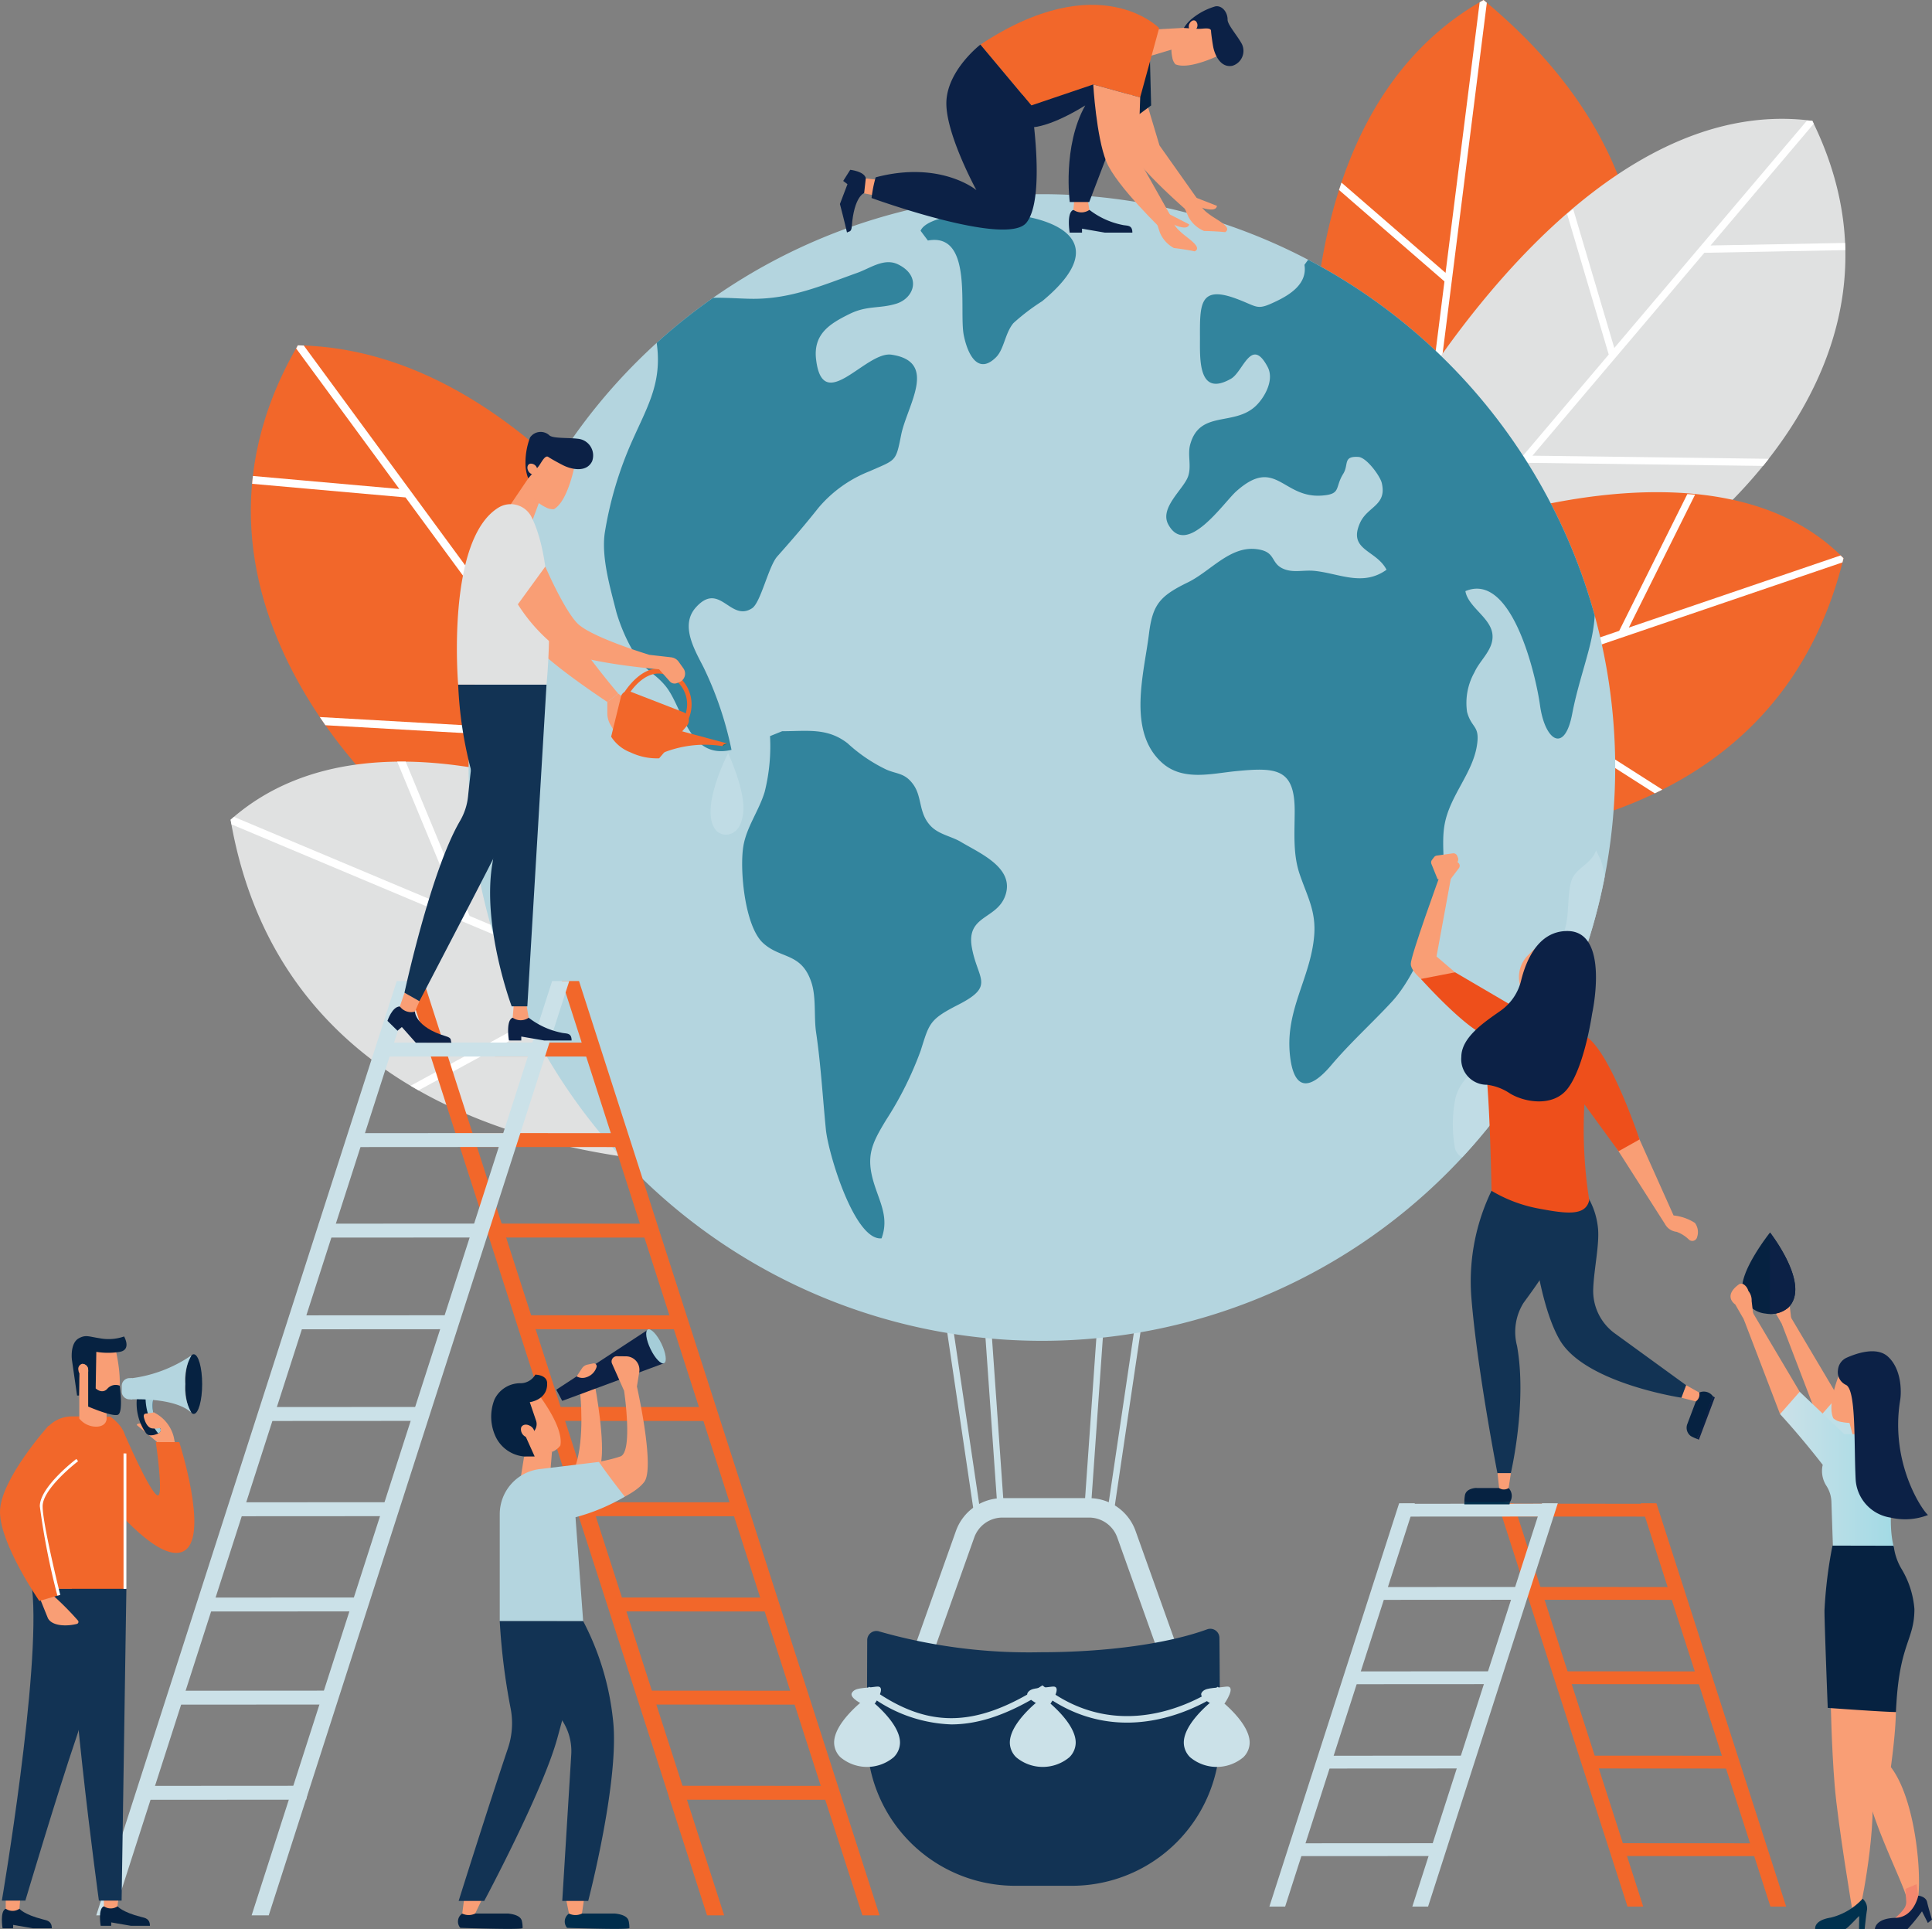 <svg xmlns="http://www.w3.org/2000/svg" xmlns:xlink="http://www.w3.org/1999/xlink" viewBox="0 0 186 185.714"><rect x="0" y="0" width="186" height="185.714" fill="#808080" stroke="none"/><defs><clipPath id="clip-path"><circle id="Ellipse_171" data-name="Ellipse 171" cx="55.194" cy="55.194" r="55.194" fill="#32849d"/></clipPath><linearGradient id="linear-gradient" y1="0.5" x2="1" y2="0.5" gradientUnits="objectBoundingBox"><stop offset="0" stop-color="#cbe1e8"/><stop offset="1" stop-color="#a1dae5"/></linearGradient></defs><g id="Group_4730" data-name="Group 4730" transform="translate(-1029.327 -1343.437)"><g id="Group_4532" data-name="Group 4532" transform="translate(1135.884 1469.213)"><rect id="Rectangle_2798" data-name="Rectangle 2798" width="20.321" height="0.623" transform="translate(0 20.101) rotate(-81.572)" fill="#cbe1e8"/></g><g id="Group_4533" data-name="Group 4533" transform="translate(1133.67 1469.152)"><rect id="Rectangle_2799" data-name="Rectangle 2799" width="20.321" height="0.623" transform="translate(0 20.271) rotate(-85.982)" fill="#cbe1e8"/></g><g id="Group_4534" data-name="Group 4534" transform="translate(1123.99 1469.152)"><rect id="Rectangle_2800" data-name="Rectangle 2800" width="0.623" height="20.321" transform="translate(0 0.044) rotate(-4.018)" fill="#cbe1e8"/></g><g id="Group_4535" data-name="Group 4535" transform="translate(1120.162 1469.213)"><rect id="Rectangle_2801" data-name="Rectangle 2801" width="0.623" height="20.321" transform="translate(0 0.091) rotate(-8.427)" fill="#cbe1e8"/></g><g id="Group_4536" data-name="Group 4536" transform="translate(1117.263 1487.661)"><path id="Path_3541" data-name="Path 3541" d="M2987.148,1439.866l-4.665-13.064a2.884,2.884,0,0,0-2.709-1.91h-8.345a2.883,2.883,0,0,0-2.711,1.914l-4.1,11.529-1.764-.626,4.1-11.529a4.757,4.757,0,0,1,4.474-3.159h8.345a4.759,4.759,0,0,1,4.472,3.151l4.666,13.064Z" transform="translate(-2962.859 -1423.021)" fill="#cbe1e8"/></g><path id="Path_3542" data-name="Path 3542" d="M2946.547,1518.075a52.49,52.49,0,0,1-15.484-2,.881.881,0,0,0-1.165.829c-.01,1.66-.019,5.368-.025,9.366a14.263,14.263,0,0,0,14.262,14.287h5.462a14.263,14.263,0,0,0,14.261-14.313c-.014-4.066-.032-7.852-.053-9.556a.88.88,0,0,0-1.172-.823C2958.965,1517.208,2953.125,1518.075,2946.547,1518.075Z" transform="translate(-1817.08 -15.578)" fill="#123354"/><g id="Group_4537" data-name="Group 4537" transform="translate(1112.617 1505.682)"><path id="Path_3543" data-name="Path 3543" d="M2936.862,1559.762a13.852,13.852,0,0,1-8.285-3.129l.369-.5c5.5,4.042,10.13,4.037,16.512-.012l.185-.118.174.134c8.162,6.325,16.631.063,16.715,0l.377.5c-.088.066-8.816,6.525-17.3.131C2942.409,1558.762,2939.582,1559.762,2936.862,1559.762Z" transform="translate(-2928.576 -1556.001)" fill="#cbe1e8"/></g><g id="Group_4538" data-name="Group 4538" transform="translate(1126.547 1505.799)"><path id="Path_3544" data-name="Path 3544" d="M3034.853,1566.118v-.036h-.624v.036c-.36.282-2.859,2.306-2.859,4.111a1.989,1.989,0,0,0,.617,1.417,3.991,3.991,0,0,0,5.108,0,1.989,1.989,0,0,0,.617-1.417C3037.712,1568.424,3035.213,1566.4,3034.853,1566.118Z" transform="translate(-3031.37 -1564.833)" fill="#cbe1e8"/><path id="Path_3545" data-name="Path 3545" d="M3044.892,1558.632s-1.455-.667-1.143-1.17,1.028-.412,2.349-.59c1.082-.145-.14,1.627-.14,1.627Z" transform="translate(-3042.033 -1556.864)" fill="#cbe1e8"/></g><g id="Group_4539" data-name="Group 4539" transform="translate(1143.295 1505.799)"><path id="Path_3546" data-name="Path 3546" d="M3158.442,1566.118v-.036h-.624v.036c-.361.282-2.859,2.306-2.859,4.111a1.988,1.988,0,0,0,.617,1.417,3.991,3.991,0,0,0,5.108,0,1.988,1.988,0,0,0,.616-1.417C3161.3,1568.424,3158.8,1566.4,3158.442,1566.118Z" transform="translate(-3154.959 -1564.833)" fill="#cbe1e8"/><path id="Path_3547" data-name="Path 3547" d="M3168.482,1558.632s-1.456-.667-1.144-1.17,1.028-.412,2.349-.59c1.082-.145-.139,1.627-.139,1.627Z" transform="translate(-3165.623 -1556.864)" fill="#cbe1e8"/></g><g id="Group_4540" data-name="Group 4540" transform="translate(1109.631 1505.799)"><path id="Path_3548" data-name="Path 3548" d="M2910.023,1566.118v-.036h-.624v.036c-.36.282-2.859,2.306-2.859,4.111a1.988,1.988,0,0,0,.617,1.417,3.991,3.991,0,0,0,5.108,0,1.988,1.988,0,0,0,.617-1.417C2912.882,1568.424,2910.383,1566.4,2910.023,1566.118Z" transform="translate(-2906.54 -1564.833)" fill="#cbe1e8"/><path id="Path_3549" data-name="Path 3549" d="M2920.062,1558.632s-1.456-.667-1.143-1.17,1.028-.412,2.349-.59c1.082-.145-.14,1.627-.14,1.627Z" transform="translate(-2917.203 -1556.864)" fill="#cbe1e8"/></g><g id="Group_4543" data-name="Group 4543" transform="translate(1155.778 1343.437)"><path id="Path_3550" data-name="Path 3550" d="M3263.448,358.748c-12.772,7.171-15.84,22.368-16.374,32.532a21.191,21.191,0,0,1,6.137,8.438l-1.005-2.423c1.475,3.393,3.293,6.538,4.906,9.809l11.984,7.04S3294.089,384.078,3263.448,358.748Z" transform="translate(-3247.074 -358.748)" fill="#f2672a"/><path id="Path_3551" data-name="Path 3551" d="M3265.239,377.04l10.15,8.8h0l-2.658,21.094.085.171.55.323,1.341-10.638,19.454-13.067q-.047-.382-.1-.765l-19.237,12.921,4.646-36.866c-.105-.088-.209-.177-.316-.265h0c-.127.072-.25.148-.376.221l-3.282,26.044-10.021-8.688C3265.392,376.564,3265.315,376.8,3265.239,377.04Z" transform="translate(-3262.778 -358.748)" fill="#fff"/></g><g id="Group_4544" data-name="Group 4544" transform="translate(1162.799 1354.876)"><path id="Path_3552" data-name="Path 3552" d="M3339.894,443.349c-20.838-2.751-37.575,24.775-41.008,30.871,2.084,4.082,4.366,8.008,5.757,12.516a23.994,23.994,0,0,1,.6,2.395l21.784-4.746S3351.657,467.219,3339.894,443.349Z" transform="translate(-3298.886 -443.156)" fill="#e0e1e1"/><path id="Path_3553" data-name="Path 3553" d="M3345.912,476.705l16.552-19.532,13.567-.257-.006-.325c0-.122-.006-.244-.011-.367l-12.953.245,9.932-11.72c-.045-.094-.086-.187-.132-.281-.175-.009-.349-.012-.523-.017l-18.544,21.884-3.96-13.371q-.294.231-.585.465l4.009,13.538-16.237,19.161c.092.25.183.5.27.753l8.042-9.49,22.783.3c.182-.224.364-.453.545-.685Z" transform="translate(-3331.852 -444.276)" fill="#fff"/></g><g id="Group_4546" data-name="Group 4546" transform="translate(1161.439 1390.819)"><path id="Path_3554" data-name="Path 3554" d="M3334.222,714.755c-12.344-12.586-37.812-2.6-37.812-2.6l-1.774.273a37.8,37.8,0,0,1,1.332,3.606,24.172,24.172,0,0,1-1.673,18.367,20.87,20.87,0,0,1-5.444,6.419,44.512,44.512,0,0,0,23.478-1.869C3321.954,735.447,3330.873,728.412,3334.222,714.755Z" transform="translate(-3288.85 -708.397)" fill="#f2672a"/><g id="Group_4545" data-name="Group 4545" transform="translate(7.738 0.181)"><path id="Path_3555" data-name="Path 3555" d="M3383.484,716.311c.034-.133.069-.266.1-.4h0c-.091-.093-.185-.181-.277-.271l-20.387,6.945,6.377-12.8q-.374-.03-.748-.052L3361.99,722.9l-15.9,5.417c-.042.26-.085.52-.135.778l3.041-1.036,16.419,10.486q.365-.175.728-.357l-16.308-10.415Z" transform="translate(-3345.954 -709.733)" fill="#fff"/></g></g><g id="Group_4550" data-name="Group 4550" transform="translate(1051.528 1376.68)"><g id="Group_4547" data-name="Group 4547" transform="translate(1.947 0)"><path id="Path_3556" data-name="Path 3556" d="M2536.669,634.986s-15.817-30.505-39.993-30.925c-14.636,25.126,10.905,45.708,10.905,45.708l28.845,8.423Z" transform="translate(-2492.15 -604.061)" fill="#f2672a"/><path id="Path_3557" data-name="Path 3557" d="M2521.927,615.071l-5.332,14.274-18.552-25.263c-.19-.007-.379-.018-.571-.021-.057.1-.108.2-.165.3l9.936,13.53-14.1-1.251c-.015.134-.026.266-.041.4l-.031.354,14.769,1.311,16.558,22.548-24.817-1.407c.18.267.36.531.542.789l24.856,1.409,11.758,16.012.487.142.009-.747-20.1-27.371,5.4-14.452C2522.331,615.438,2522.129,615.254,2521.927,615.071Z" transform="translate(-2492.945 -604.061)" fill="#fff"/></g><g id="Group_4549" data-name="Group 4549" transform="translate(0 40.077)"><path id="Path_3558" data-name="Path 3558" d="M2517.7,905.729l8.625,17.022a17.446,17.446,0,0,0-4.249,11.99,15.566,15.566,0,0,0,.649,3.813c-15.129-.855-40.322-6.375-44.943-33.159C2492.2,892.614,2517.7,905.729,2517.7,905.729Z" transform="translate(-2477.784 -899.8)" fill="#e0e1e1"/><g id="Group_4548" data-name="Group 4548" transform="translate(0 0.002)"><path id="Path_3559" data-name="Path 3559" d="M2478.108,905.135l21.695,9.118-5.979-14.434q.41,0,.819,0l6.151,14.851,24,10.086q-.2.321-.394.656l-9.829-4.131-18.694,10.183q-.385-.218-.766-.444l18.567-10.114-35.808-15.051c-.027-.148-.056-.295-.081-.444h0C2477.892,905.315,2478,905.227,2478.108,905.135Z" transform="translate(-2477.785 -899.817)" fill="#fff"/></g></g></g><g id="Group_4554" data-name="Group 4554" transform="translate(1074.44 1362.129)"><g id="Group_4553" data-name="Group 4553" transform="translate(0 0)"><path id="Path_3885" data-name="Path 3885" d="M55.194,0A55.194,55.194,0,1,1,0,55.194,55.194,55.194,0,0,1,55.194,0Z" transform="translate(0 0)" fill="#b4d5df"/><g id="Group_4552" data-name="Group 4552" transform="translate(0 0)" clip-path="url(#clip-path)"><g id="Group_4551" data-name="Group 4551" transform="translate(13.033 1.819)"><path id="Path_3560" data-name="Path 3560" d="M2748.027,552.292c.739,4.083-.695,6.385-2.237,9.84a35.52,35.52,0,0,0-2.683,8.966c-.34,2.395.556,5.366,1.121,7.622a17.3,17.3,0,0,0,1.7,3.911c.866,1.623,1.977,1.891,3.044,3.209,1.7,2.093,2.209,7.116,6.338,6.128a33.678,33.678,0,0,0-2.7-7.964c-.9-1.749-2.246-4.047-.736-5.742,2.3-2.578,3.308,1.43,5.41.08.845-.542,1.578-4.032,2.437-5,1.417-1.594,2.647-3.018,3.958-4.673a12.3,12.3,0,0,1,4.924-3.52c2.559-1.136,2.517-.869,3.04-3.5.561-2.818,3.62-7.047-.93-7.723-2.475-.367-6.619,5.9-7.26.45-.289-2.454,1.345-3.445,3.22-4.369,1.7-.838,2.888-.492,4.5-.989,1.732-.536,2.458-2.658.182-3.78-1.338-.659-2.674.357-3.911.8-3.335,1.192-6.352,2.509-10,2.509-3.215,0-8.075-.959-9.178,3.04" transform="translate(-2743.032 -540.292)" fill="#32849d"/><path id="Path_3561" data-name="Path 3561" d="M2843.889,878.469a18.049,18.049,0,0,1-.515,5.368c-.554,1.836-1.764,3.4-2.06,5.273-.356,2.247.142,7.654,1.9,9.273,1.706,1.57,3.7.891,4.66,3.8.477,1.449.228,3.3.451,4.814.457,3.1.627,6.17.942,9.35.227,2.286,2.753,10.724,5.36,10.472.73-1.994-.163-3.444-.736-5.316-.8-2.621-.194-3.827,1.169-6.074a33.264,33.264,0,0,0,3.334-6.686c.833-2.624.821-2.989,3.606-4.409,3.606-1.838,1.865-2.427,1.318-5.53-.552-3.131,2.437-2.66,3.233-5.018.894-2.646-2.467-4.04-4.293-5.136-.888-.533-2.109-.707-2.89-1.52-1.2-1.252-.812-2.779-1.679-3.992-.817-1.142-1.56-.988-2.612-1.452a15.171,15.171,0,0,1-3.72-2.525c-1.946-1.519-3.882-1.164-6.3-1.164" transform="translate(-2827.902 -828.115)" fill="#32849d"/><path id="Path_3562" data-name="Path 3562" d="M2968.7,512.747c4.4-.807,2.97,6.727,3.458,9.126.366,1.808,1.354,3.85,3.1,2.115.789-.783.869-2.345,1.685-3.3a20.34,20.34,0,0,1,2.76-2.1c11.307-9.334-10.415-9.912-11.706-6.781" transform="translate(-2937.516 -510.102)" fill="#32849d"/><path id="Path_3563" data-name="Path 3563" d="M3140.007,541.473c.291,1.8-1.341,2.848-2.7,3.5-1.938.935-1.723.554-3.865-.24-3.586-1.329-3.5.628-3.495,3.774,0,2.039-.19,5.745,2.987,3.933,1.185-.676,1.951-4.117,3.53-1.133.672,1.269-.322,2.969-1.139,3.746-2.1,2-5.406.375-6.319,3.719-.275,1.008.149,2.083-.207,3.082-.438,1.228-2.752,3-1.914,4.589,1.737,3.286,5.331-2.076,6.56-3.169,3.8-3.384,4.43.662,8.195.415,1.944-.128,1.26-.75,2.1-2.1.557-.895-.059-1.718,1.468-1.621.77.048,2.081,1.822,2.243,2.512.512,2.173-1.373,2.238-2.091,3.83-1.2,2.663,1.56,2.586,2.548,4.518-2.3,1.653-4.576.339-6.963.106-1.069-.1-2.037.224-3.007-.214-1.251-.564-.628-1.68-2.626-1.885-2.521-.26-4.381,2.165-6.531,3.209-2.731,1.327-3.4,2.157-3.747,4.982-.458,3.736-2.122,9.346,1.262,12.382,1.982,1.779,4.717,1.051,7.039.817,3.992-.4,5.746-.274,5.732,3.867-.007,2.077-.178,4.1.475,6.03.729,2.148,1.6,3.573,1.4,5.95-.348,4.068-2.769,7.079-2.339,11.408.346,3.484,1.865,3.548,3.976,1.052,1.845-2.183,3.931-4.05,5.846-6.122,2.383-2.578,4.463-8,4.911-11.418.247-1.89-.178-3.862.177-5.712.521-2.719,2.658-4.836,3.091-7.49.328-2.013-.507-1.644-.945-3.286a6.029,6.029,0,0,1,.718-3.81c.537-1.207,1.9-2.214,1.723-3.678-.191-1.593-2.338-2.6-2.6-4.129,4.5-1.911,6.8,8.194,7.183,10.986.471,3.4,2.359,4.716,3.1.824.412-2.168,1.066-4.131,1.6-6.166,1.393-5.3.175-7.6-2.17-12.037-2.463-4.66-5.079-10.156-8.353-14.435-3.94-5.15-10.894-8.1-16.239-11.435" transform="translate(-3072.568 -536.49)" fill="#32849d"/><path id="Path_3564" data-name="Path 3564" d="M3359.812,962.8c-.4,1.272-1.859,1.659-2.316,2.79-.386.956-.313,2.914-.5,3.992-.418,2.382-1.245,3.341-2.567,5.38-1.334,2.059-1.773,4.558-3.389,6.453-1.522,1.785-4.09,2.719-4.75,5.2a12.832,12.832,0,0,0-.04,4.939c1.091,2.557,3.3-1.576,4.442-3.2,2.685-3.817,4.58-8.014,6.915-12,2.37-4.045,4.118-8,2.674-12.62" transform="translate(-3264.307 -901.449)" fill="#c0dce5"/></g></g></g></g><g id="Group_4566" data-name="Group 4566" transform="translate(1068.464 1437.882)"><g id="Group_4555" data-name="Group 4555" transform="translate(14.959 0)"><path id="Path_3565" data-name="Path 3565" d="M2742.078,1145.627l-28.931-89.941h1.648l28.931,89.941Z" transform="translate(-2713.147 -1055.686)" fill="#f2672a"/></g><g id="Group_4556" data-name="Group 4556" transform="translate(0 0)"><path id="Path_3566" data-name="Path 3566" d="M2631.689,1145.627l-28.931-89.941h1.647l28.931,89.941Z" transform="translate(-2602.757 -1055.686)" fill="#f2672a"/></g><g id="Group_4557" data-name="Group 4557" transform="translate(8.337 23.348)"><path id="Path_3567" data-name="Path 3567" d="M2680.041,1227.986v1.341l-15.5-.009-.265-1.341Z" transform="translate(-2664.275 -1227.978)" fill="#f2672a"/></g><g id="Group_4558" data-name="Group 4558" transform="translate(5.132 14.633)"><path id="Path_3568" data-name="Path 3568" d="M2656.392,1163.677v1.341l-15.5-.009-.265-1.341Z" transform="translate(-2640.626 -1163.668)" fill="#f2672a"/></g><g id="Group_4559" data-name="Group 4559" transform="translate(2.482 5.918)"><path id="Path_3569" data-name="Path 3569" d="M2636.839,1099.369v1.341l-15.5-.009-.265-1.341Z" transform="translate(-2621.073 -1099.36)" fill="#f2672a"/></g><g id="Group_4560" data-name="Group 4560" transform="translate(11.16 32.175)"><path id="Path_3570" data-name="Path 3570" d="M2700.875,1293.122v1.341l-15.5-.009-.265-1.341Z" transform="translate(-2685.11 -1293.114)" fill="#f2672a"/></g><g id="Group_4561" data-name="Group 4561" transform="translate(13.81 41.001)"><path id="Path_3571" data-name="Path 3571" d="M2720.428,1358.256v1.341l-15.5-.009-.265-1.341Z" transform="translate(-2704.662 -1358.247)" fill="#f2672a"/></g><g id="Group_4562" data-name="Group 4562" transform="translate(17.177 50.172)"><path id="Path_3572" data-name="Path 3572" d="M2744.652,1425.928l.626,1.342-15.5-.009-.265-1.341Z" transform="translate(-2729.512 -1425.92)" fill="#f2672a"/></g><g id="Group_4563" data-name="Group 4563" transform="translate(20.083 59.343)"><path id="Path_3573" data-name="Path 3573" d="M2766.1,1493.6l.626,1.341-15.5-.009-.265-1.341Z" transform="translate(-2750.958 -1493.592)" fill="#f2672a"/></g><g id="Group_4564" data-name="Group 4564" transform="translate(22.805 68.309)"><path id="Path_3574" data-name="Path 3574" d="M2786.182,1559.765l.626,1.341-15.5-.009-.265-1.341Z" transform="translate(-2771.042 -1559.756)" fill="#f2672a"/></g><g id="Group_4565" data-name="Group 4565" transform="translate(25.06 77.471)"><path id="Path_3575" data-name="Path 3575" d="M2802.822,1627.372l.626,1.341-15.5-.009-.265-1.341Z" transform="translate(-2787.682 -1627.364)" fill="#f2672a"/></g></g><g id="Group_4578" data-name="Group 4578" transform="translate(1038.594 1437.882)"><g id="Group_4567" data-name="Group 4567" transform="translate(0 0)"><path id="Path_3576" data-name="Path 3576" d="M2383.988,1145.627l28.931-89.941h-1.647l-28.932,89.941Z" transform="translate(-2382.34 -1055.686)" fill="#cbe1e8"/></g><g id="Group_4568" data-name="Group 4568" transform="translate(14.959 0)"><path id="Path_3577" data-name="Path 3577" d="M2494.377,1145.627l28.932-89.941h-1.648l-28.931,89.941Z" transform="translate(-2492.73 -1055.686)" fill="#cbe1e8"/></g><g id="Group_4569" data-name="Group 4569" transform="translate(21.436 23.348)"><path id="Path_3578" data-name="Path 3578" d="M2540.523,1227.986v1.341l15.5-.009.265-1.341Z" transform="translate(-2540.523 -1227.978)" fill="#cbe1e8"/></g><g id="Group_4570" data-name="Group 4570" transform="translate(24.641 14.633)"><path id="Path_3579" data-name="Path 3579" d="M2564.172,1163.677v1.341l15.5-.009.265-1.341Z" transform="translate(-2564.172 -1163.668)" fill="#cbe1e8"/></g><g id="Group_4571" data-name="Group 4571" transform="translate(27.291 5.918)"><path id="Path_3580" data-name="Path 3580" d="M2583.725,1099.369v1.341l15.5-.009.265-1.341Z" transform="translate(-2583.725 -1099.36)" fill="#cbe1e8"/></g><g id="Group_4572" data-name="Group 4572" transform="translate(18.613 32.175)"><path id="Path_3581" data-name="Path 3581" d="M2519.688,1293.122v1.341l15.5-.009.265-1.341Z" transform="translate(-2519.688 -1293.114)" fill="#cbe1e8"/></g><g id="Group_4573" data-name="Group 4573" transform="translate(15.963 41.001)"><path id="Path_3582" data-name="Path 3582" d="M2500.135,1358.256v1.341l15.5-.009.265-1.341Z" transform="translate(-2500.135 -1358.247)" fill="#cbe1e8"/></g><g id="Group_4574" data-name="Group 4574" transform="translate(12.595 50.172)"><path id="Path_3583" data-name="Path 3583" d="M2475.912,1425.928l-.626,1.342,15.5-.009.265-1.341Z" transform="translate(-2475.285 -1425.92)" fill="#cbe1e8"/></g><g id="Group_4575" data-name="Group 4575" transform="translate(9.689 59.343)"><path id="Path_3584" data-name="Path 3584" d="M2454.465,1493.6l-.626,1.341,15.5-.009.265-1.341Z" transform="translate(-2453.839 -1493.592)" fill="#cbe1e8"/></g><g id="Group_4576" data-name="Group 4576" transform="translate(6.968 68.309)"><path id="Path_3585" data-name="Path 3585" d="M2434.382,1559.765l-.626,1.341,15.5-.009.265-1.341Z" transform="translate(-2433.756 -1559.756)" fill="#cbe1e8"/></g><g id="Group_4577" data-name="Group 4577" transform="translate(4.713 77.471)"><path id="Path_3586" data-name="Path 3586" d="M2417.741,1627.372l-.626,1.341,15.5-.009.265-1.341Z" transform="translate(-2417.115 -1627.364)" fill="#cbe1e8"/></g></g><g id="Group_4586" data-name="Group 4586" transform="translate(1173.522 1488.154)"><g id="Group_4579" data-name="Group 4579" transform="translate(13.76 0)"><path id="Path_3587" data-name="Path 3587" d="M3479.55,1426.655l12.489,38.826h1.516l-12.49-38.826Z" transform="translate(-3479.55 -1426.655)" fill="#f2672a"/></g><g id="Group_4580" data-name="Group 4580" transform="translate(0 0)"><path id="Path_3588" data-name="Path 3588" d="M3378.008,1426.655l12.49,38.826h1.515l-12.489-38.826Z" transform="translate(-3378.008 -1426.655)" fill="#f2672a"/></g><g id="Group_4581" data-name="Group 4581" transform="translate(3.352 8.059)"><path id="Path_3589" data-name="Path 3589" d="M3417.248,1486.131v1.233l-14.258-.008-.243-1.233Z" transform="translate(-3402.746 -1486.123)" fill="#f2672a"/></g><g id="Group_4582" data-name="Group 4582" transform="translate(0.404 0.043)"><path id="Path_3590" data-name="Path 3590" d="M3395.5,1426.977v1.233l-14.259-.008-.243-1.234Z" transform="translate(-3380.993 -1426.969)" fill="#f2672a"/></g><g id="Group_4583" data-name="Group 4583" transform="translate(5.949 16.178)"><path id="Path_3591" data-name="Path 3591" d="M3436.413,1546.046v1.234l-14.259-.008-.243-1.233Z" transform="translate(-3421.911 -1546.038)" fill="#f2672a"/></g><g id="Group_4584" data-name="Group 4584" transform="translate(8.387 24.297)"><path id="Path_3592" data-name="Path 3592" d="M3454.4,1605.958v1.234l-14.259-.008-.244-1.233Z" transform="translate(-3439.896 -1605.95)" fill="#f2672a"/></g><g id="Group_4585" data-name="Group 4585" transform="translate(11.484 32.733)"><path id="Path_3593" data-name="Path 3593" d="M3476.68,1668.2l.576,1.234-14.259-.008-.244-1.234Z" transform="translate(-3462.754 -1668.197)" fill="#f2672a"/></g></g><g id="Group_4594" data-name="Group 4594" transform="translate(1151.537 1488.154)"><g id="Group_4587" data-name="Group 4587" transform="translate(0 0)"><path id="Path_3594" data-name="Path 3594" d="M3228.269,1426.655l-12.49,38.826h1.516l12.489-38.826Z" transform="translate(-3215.78 -1426.655)" fill="#cbe1e8"/></g><g id="Group_4588" data-name="Group 4588" transform="translate(13.76 0)"><path id="Path_3595" data-name="Path 3595" d="M3329.81,1426.655l-12.49,38.826h1.516l12.489-38.826Z" transform="translate(-3317.32 -1426.655)" fill="#cbe1e8"/></g><g id="Group_4589" data-name="Group 4589" transform="translate(9.911 8.059)"><path id="Path_3596" data-name="Path 3596" d="M3288.915,1486.131v1.233l14.258-.008.244-1.233Z" transform="translate(-3288.915 -1486.123)" fill="#cbe1e8"/></g><g id="Group_4590" data-name="Group 4590" transform="translate(12.859 0.043)"><path id="Path_3597" data-name="Path 3597" d="M3310.667,1426.977v1.233l14.258-.008.244-1.234Z" transform="translate(-3310.667 -1426.969)" fill="#cbe1e8"/></g><g id="Group_4591" data-name="Group 4591" transform="translate(7.314 16.178)"><path id="Path_3598" data-name="Path 3598" d="M3269.75,1546.046v1.234l14.258-.008.244-1.233Z" transform="translate(-3269.75 -1546.038)" fill="#cbe1e8"/></g><g id="Group_4592" data-name="Group 4592" transform="translate(4.876 24.297)"><path id="Path_3599" data-name="Path 3599" d="M3251.764,1605.958v1.234l14.259-.008.243-1.233Z" transform="translate(-3251.764 -1605.95)" fill="#cbe1e8"/></g><g id="Group_4593" data-name="Group 4593" transform="translate(1.779 32.733)"><path id="Path_3600" data-name="Path 3600" d="M3229.483,1668.2l-.576,1.234,14.258-.008.244-1.234Z" transform="translate(-3228.906 -1668.197)" fill="#cbe1e8"/></g></g><path id="Path_3601" data-name="Path 3601" d="M2691.048,772.644s-5.8-3.807-7.208-5.695-2.258-11.165.486-6.1a79.567,79.567,0,0,0,7.764,10.984Z" transform="translate(-1603.251 638.37)" fill="#f99e75"/><path id="Path_3602" data-name="Path 3602" d="M2745.426,852.246v1.1a2.142,2.142,0,0,0,.289,1.075l.753,1.3.7-3.764-.7-.521Z" transform="translate(-1657.628 558.768)" fill="#f99e75"/><g id="Group_4596" data-name="Group 4596" transform="translate(1077.954 1385.03)"><path id="Path_3603" data-name="Path 3603" d="M2676.171,700.567l-.889,2.4-2.5-1.1,2.229-3.3Z" transform="translate(-2672.785 -694.103)" fill="#f99e75"/><g id="Group_4595" data-name="Group 4595" transform="translate(2.152 1.762)"><path id="Path_3604" data-name="Path 3604" d="M2690.449,684.163a1.37,1.37,0,0,0,.766.174c1.406-.791,2.05-4.467,2.05-4.467l-1.041-1.2-2.177.222-1.152,2.11a1.948,1.948,0,0,0,.015,1.852h0A3.8,3.8,0,0,0,2690.449,684.163Z" transform="translate(-2688.667 -678.674)" fill="#f99e75"/></g><path id="Path_3605" data-name="Path 3605" d="M2688.506,669.009c.269-.317.631-1.176.97-.935.248.176,1.151.666,1.461.818.739.363,2.2.72,2.751-.405a1.616,1.616,0,0,0-1.37-2.167c-.953-.115-2.341-.017-2.729-.314a1.238,1.238,0,0,0-1.876.19,6.869,6.869,0,0,0-.439,2.607,3.85,3.85,0,0,0,.265,1.328h0Z" transform="translate(-2685.31 -665.674)" fill="#0c2146"/><path id="Path_3606" data-name="Path 3606" d="M2688.909,688.083a.619.619,0,0,1,.658.4c.128.285.04.569-.2.634a.62.62,0,0,1-.659-.4C2688.584,688.431,2688.672,688.147,2688.909,688.083Z" transform="translate(-2686.503 -685.035)" fill="#f99e75"/></g><path id="Path_3607" data-name="Path 3607" d="M2827.769,886.954l-.464.253v-.253Z" transform="translate(-1728.412 528.063)" fill="#167a7a"/><path id="Path_3608" data-name="Path 3608" d="M2782.154,879.657a10.825,10.825,0,0,1,6.119-.8c.052-.245.463-.253.463-.253l-4.867-1.309Z" transform="translate(-1689.379 536.411)" fill="#f2672a"/><g id="Group_4597" data-name="Group 4597" transform="translate(1089.339 1407.784)"><path id="Path_3609" data-name="Path 3609" d="M2763.026,838.57a3.522,3.522,0,0,0-1.366-4.536c-2.712-1.7-4.837,1.961-4.859,2l.376.264c.077-.136,1.922-3.3,4.263-1.833a2.956,2.956,0,0,1,1.2,3.868Z" transform="translate(-2756.801 -833.584)" fill="#f2672a"/></g><path id="Path_3610" data-name="Path 3610" d="M2642.57,717.211c-5.11,3.084-3.908,17.063-3.908,17.063h8.505s1.145-10.99-1.447-16.147A2.25,2.25,0,0,0,2642.57,717.211Z" transform="translate(-1565.226 675.076)" fill="#e0e1e1"/><path id="Path_3611" data-name="Path 3611" d="M2748.1,854.125l.946-3.854a.689.689,0,0,1,.919-.478l5.079,1.972a.842.842,0,0,1,.335,1.332l-2.659,3.113a5.886,5.886,0,0,1-2.75-.569A3.794,3.794,0,0,1,2748.1,854.125Z" transform="translate(-1659.936 560.229)" fill="#f2672a"/><g id="Group_4598" data-name="Group 4598" transform="translate(1066.628 1439.004)"><path id="Path_3612" data-name="Path 3612" d="M2591.852,1074.211s.006,1.484,2.986,2.375c.611.183.413.364.528.621h-3.43l-1.343-1.51-.418.359-.968-.951s.452-1.377,1.19-1.389Z" transform="translate(-2589.207 -1072.394)" fill="#0c2146"/><path id="Path_3613" data-name="Path 3613" d="M2600,1064.5l-.557,1.284h0a1.344,1.344,0,0,1-1.394-.423l-.062-.073.451-1.321Z" transform="translate(-2596.795 -1063.965)" fill="#f99e75"/></g><path id="Path_3614" data-name="Path 3614" d="M2610.347,886.65c0,.161-7.6,14.72-7.6,14.72l-1.439-.815s2.515-11.7,5.351-16.544a5.857,5.857,0,0,0,.769-2.352c.5-4.822.844-6.72.844-6.72l3.011,10.945Z" transform="translate(-1533.041 538.449)" fill="#123354"/><path id="Path_3615" data-name="Path 3615" d="M2681.859,764.887a16.448,16.448,0,0,0,3.866,4.247c2.084,1.39,9.729,2.008,9.729,2.008l1.033,1.166a.615.615,0,0,0,.674.168l.219-.082a.887.887,0,0,0,.413-1.346l-.45-.632a1.033,1.033,0,0,0-.725-.427l-2.091-.238s-5.637-1.691-6.949-3.046-3.078-5.449-3.078-5.449Z" transform="translate(-1602.676 636.727)" fill="#f99e75"/><g id="Group_4599" data-name="Group 4599" transform="translate(1078.242 1440.014)"><path id="Path_3616" data-name="Path 3616" d="M2676.895,1081.721a7.638,7.638,0,0,0,3.135,1.442c.48.122,1-.041,1,.751h-2.645l-2.2-.38v.38h-1.188s-.331-1.943.363-2.193Z" transform="translate(-2674.915 -1080.325)" fill="#0c2146"/><path id="Path_3617" data-name="Path 3617" d="M2679.481,1071.42l.234,1.4h0a1.344,1.344,0,0,1-1.456.049l-.082-.049.118-1.4Z" transform="translate(-2677.735 -1071.42)" fill="#f99e75"/></g><path id="Path_3618" data-name="Path 3618" d="M2647.952,845.131l-1.846,30.968H2644.6s-2.884-7.687-1.858-13.748a7.621,7.621,0,0,0-.5-4.34,38.463,38.463,0,0,1-2.794-12.88Z" transform="translate(-1566.011 564.218)" fill="#123354"/><path id="Path_3619" data-name="Path 3619" d="M2820.454,893.855s1.719,3.647,1.447,5.783c-.191,1.5-.861,1.9-1.375,2.025a1.276,1.276,0,0,1-1.353-.542C2817.765,899.02,2820.454,893.855,2820.454,893.855Z" transform="translate(-1721.029 522.097)" fill="#c0dce5"/><g id="Group_4606" data-name="Group 4606" transform="translate(1073.393 1471.407)"><g id="Group_4602" data-name="Group 4602" transform="translate(10.281 54.783)"><path id="Path_3620" data-name="Path 3620" d="M2715.433,1718.111l4.4-.005c.584.061,1.237.227,1.346.734a2.942,2.942,0,0,1,.064.67c-.156.183-5.988-.024-5.988-.024l-.025-.021A.925.925,0,0,1,2715.433,1718.111Z" transform="translate(-2714.998 -1716.646)" fill="#002d4c"/><path id="Path_3621" data-name="Path 3621" d="M2715.982,1707.332l.3,1.465h0a1.425,1.425,0,0,0,1.179.028l.067-.03.212-1.464Z" transform="translate(-2715.849 -1707.332)" fill="#f99e75"/></g><g id="Group_4603" data-name="Group 4603" transform="translate(0 54.783)"><path id="Path_3622" data-name="Path 3622" d="M2639.567,1718.111l4.4-.005c.584.061,1.237.227,1.346.734a2.91,2.91,0,0,1,.064.67c-.155.183-5.988-.024-5.988-.024l-.026-.021A.924.924,0,0,1,2639.567,1718.111Z" transform="translate(-2639.131 -1716.646)" fill="#062241"/><path id="Path_3623" data-name="Path 3623" d="M2642.534,1707.332l-.191,1.465h0a1.425,1.425,0,0,0,1.179.028l.067-.03.7-1.464Z" transform="translate(-2641.908 -1707.332)" fill="#f99e75"/></g><g id="Group_4604" data-name="Group 4604" transform="translate(3.568 5.51)"><path id="Path_3624" data-name="Path 3624" d="M2669.083,1343.731l-3.623,2.362,1.118,2.863c.016.04.037.078.055.117.08,0,.159-.01.24-.01l.039,0,.038,0a2.8,2.8,0,0,1,2.309,1.4,4.809,4.809,0,0,0,1.71-.444,1.77,1.77,0,0,0,.805-.61C2672.163,1347.379,2669.083,1343.731,2669.083,1343.731Z" transform="translate(-2665.461 -1343.731)" fill="#f99e75"/></g><path id="Path_3625" data-name="Path 3625" d="M2723.327,1344.471s.444,4.2-.449,6.882c.415.36,1.937,1.992,2.416-.123s-.537-7.5-.537-7.5Z" transform="translate(-2711.529 -1338.221)" fill="#f99e75"/><g id="Group_4605" data-name="Group 4605" transform="translate(9.495 0.055)"><path id="Path_3626" data-name="Path 3626" d="M2719.61,1306.276c0-.008,0-.016,0-.024a8.53,8.53,0,0,0-.824-1.479,7.439,7.439,0,0,1-.792-1.293l-8.8,5.76.57,1.075,9.844-3.638A2.716,2.716,0,0,1,2719.61,1306.276Z" transform="translate(-2709.197 -1303.48)" fill="#0c2146"/></g><path id="Path_3627" data-name="Path 3627" d="M2684.275,1390.578l-.316,1.977h2.8l.2-2.422Z" transform="translate(-2677.884 -1378.334)" fill="#f99e75"/><path id="Path_3628" data-name="Path 3628" d="M2732.9,1336.807s3.308-1.054,4.344-2.47-.718-9.169-.718-9.169l.227-1.4a1.3,1.3,0,0,0-1.271-1.507l-.884-.008a.505.505,0,0,0-.467.711l1.162,2.615s.872,5.872-.349,6.317a13.775,13.775,0,0,1-3.107.645Z" transform="translate(-2719.275 -1319.659)" fill="#f99e75"/><path id="Path_3629" data-name="Path 3629" d="M2667.042,1343.168l-.85-1.887.553-.347a1.04,1.04,0,0,0,.431-1.216l-.605-1.779s1.724-.211,1.672-1.817c0-.827-1.138-.832-1.138-.832a1.654,1.654,0,0,1-1.4.827,2.745,2.745,0,0,0-2.537,1.575,4.527,4.527,0,0,0,.175,3.687,3.362,3.362,0,0,0,2.679,1.788Z" transform="translate(-2659.634 -1330.925)" fill="#062241"/><path id="Path_3630" data-name="Path 3630" d="M2643.746,1510.405a62.233,62.233,0,0,0,1.046,8.385,7.5,7.5,0,0,1-.258,3.856c-1.975,5.868-4.744,14.692-4.744,14.692h2.463s5.581-10.428,7.019-15.6,1.685-6.815,1.685-6.815l-1.711-4.516Z" transform="translate(-2639.701 -1482.308)" fill="#123354"/><path id="Path_3631" data-name="Path 3631" d="M2683.985,1371.116a.8.8,0,0,0,.458.879c.354.188.723.1.825-.2a.8.8,0,0,0-.458-.879C2684.456,1370.73,2684.086,1370.818,2683.985,1371.116Z" transform="translate(-2677.884 -1361.639)" fill="#f99e75"/><path id="Path_3632" data-name="Path 3632" d="M2677.018,1412.585h-8.031v-10.3a4.372,4.372,0,0,1,3.965-4.353l5.586-.676s.657,1.005,2.487,3.341a18.857,18.857,0,0,1-4.745,1.985Z" transform="translate(-2664.941 -1384.488)" fill="#b4d5df"/><path id="Path_3633" data-name="Path 3633" d="M2668.986,1510.405a23.956,23.956,0,0,0,5.32,8.707,5.381,5.381,0,0,1,1.562,4.184l-.863,14.041h2.5s3.045-11.66,2.388-17.408a26.377,26.377,0,0,0-2.874-9.525Z" transform="translate(-2664.941 -1482.308)" fill="#123354"/><path id="Path_3634" data-name="Path 3634" d="M2773.44,1304.969c.432.9,1.018,1.509,1.309,1.369s.177-.98-.255-1.877-1.018-1.509-1.309-1.369S2773.008,1304.073,2773.44,1304.969Z" transform="translate(-2754.879 -1303.072)" fill="#a5cdd8"/><path id="Path_3635" data-name="Path 3635" d="M2723.632,1328.527l.074.036a1.118,1.118,0,0,0,.838.052l.05-.016a1.494,1.494,0,0,0,.952-.966h0a.277.277,0,0,0-.321-.356l-.556.117a.838.838,0,0,0-.528.36Z" transform="translate(-2712.181 -1323.992)" fill="#f99e75"/></g><g id="Group_4608" data-name="Group 4608" transform="translate(1199.591 1467.46)"><path id="Path_3636" data-name="Path 3636" d="M3579.858,1294.285l3.483,9.1,2.2-1.634-4.906-8.27Z" transform="translate(-3578.574 -1290.836)" fill="#f99e75"/><g id="Group_4607" data-name="Group 4607"><path id="Path_3637" data-name="Path 3637" d="M3572.1,1274.649a1.418,1.418,0,0,1,.315.961l.153,1.314-.179.2-.617.547c.021-.272.052,0,.052,0l-.991-1.725s-1.2-.768.313-1.9a.434.434,0,0,1,.5-.032A1.11,1.11,0,0,1,3572.1,1274.649Z" transform="translate(-3570.38 -1273.952)" fill="#f99e75"/></g><path id="Path_3638" data-name="Path 3638" d="M3609.766,1359.42a57.212,57.212,0,0,1-4.205-6.573l1.889-2.151,2.316,2.7Z" transform="translate(-3600.793 -1340.296)" fill="#bfdfe7"/></g><path id="Path_3639" data-name="Path 3639" d="M3636.85,1577.671l-1.109.192c-.229-1.375-3.679-7.9-3.959-11.285a76.457,76.457,0,0,0-1.185-7.947l3.71-1.1s.939,0-.093,7.664C3636.533,1568.237,3637.156,1575.147,3636.85,1577.671Z" transform="translate(-2422.845 -51.639)" fill="#f99e75"/><path id="Path_3640" data-name="Path 3640" d="M3620.212,1536.957s-.871,5.243-2.083,10.85c1.266,3.386-.663,12.835-.7,12.8-.145-.137-.812.684-.812.684s-1.407-8.339-1.718-12.1-.388-8.346-.388-8.346Z" transform="translate(-2408.94 -33.855)" fill="#f99e75"/><path id="Path_3641" data-name="Path 3641" d="M3608.056,1707.589a1.238,1.238,0,0,1,.431,1.019c-.1.571-.233,1.908-.233,1.908h-.544l.017-1.247c0-.082-1.164,1.247-1.361,1.247h-2.873s-.191-.841,1.5-1.111A6.15,6.15,0,0,0,3608.056,1707.589Z" transform="translate(-2399.409 -181.364)" fill="#00314e"/><g id="Group_4609" data-name="Group 4609" transform="translate(1209.823 1524.823)"><path id="Path_3642" data-name="Path 3642" d="M3661.348,1697.7l.077,1.19a1.108,1.108,0,0,1-.2.7,4.455,4.455,0,0,1-.864.9c.833.268,1.591-.666,1.988-1.287a1.48,1.48,0,0,0,.215-1.02l-.14-.936Z" transform="translate(-3658.403 -1697.247)" fill="#f4876e"/><path id="Path_3643" data-name="Path 3643" d="M3650.065,1705.405s.733.066.854.623.468,1.685.468,1.685l-.4.319-.563-1.118a16.655,16.655,0,0,1-1.4,1.714h-3.136s0-1.038,1.963-1.085C3649.655,1707.5,3650.065,1705.405,3650.065,1705.405Z" transform="translate(-3645.883 -1704.299)" fill="#0c2146"/></g><path id="Path_3644" data-name="Path 3644" d="M3552.857,1291.039l3.482,9.1,2.2-1.634-4.906-8.271Z" transform="translate(-2355.641 179.431)" fill="#f99e75"/><path id="Path_3645" data-name="Path 3645" d="M3628,1362.953h2.244l-.9-2.638-1.755,1.078Z" transform="translate(-2420.252 118.849)" fill="#f99e75"/><path id="Path_3646" data-name="Path 3646" d="M3582.629,1354.67c.012-.067.026-.122.04-.183-2.223-2.867-4.11-4.885-4.11-4.885l1.889-2.151,4.294,4.078,1.26.005a2.524,2.524,0,0,1,3.189.41,4.473,4.473,0,0,1,.542,3.685c-1,4.427-.217,6.768-.217,6.768l-5.792,2.159s-.131-3.849-.222-6.549V1358a3.011,3.011,0,0,0-.47-1.477A2.639,2.639,0,0,1,3582.629,1354.67Z" transform="translate(-2377.86 129.97)" fill="url(#linear-gradient)"/><g id="Group_4610" data-name="Group 4610" transform="translate(1205.642 1474.422)"><path id="Path_3647" data-name="Path 3647" d="M3616.352,1325.325l3.681,1.289-.363,2.747c0,.039-.015.076-.023.115-.071.013-.141.026-.211.043l-.034.01-.034.007a2.52,2.52,0,0,0-1.721,1.723,4.345,4.345,0,0,1-1.593-.02,1.594,1.594,0,0,1-.836-.361C3614.441,1329.182,3616.352,1325.325,3616.352,1325.325Z" transform="translate(-3615.032 -1325.325)" fill="#f99e75"/></g><path id="Path_3648" data-name="Path 3648" d="M3620.434,1321.866c.99.484.757,5.592.928,9.07a3.952,3.952,0,0,0,3.346,3.7,6.09,6.09,0,0,0,3.621-.247c-.574-.47-3.671-5.026-2.679-11.059.131-.794.147-3-1.191-4.2-1.078-.968-2.988-.317-3.955.113a1.423,1.423,0,0,0-.838,1.146A1.362,1.362,0,0,0,3620.434,1321.866Z" transform="translate(-2413.387 154.895)" fill="#0c2146"/><path id="Path_3649" data-name="Path 3649" d="M3610.884,1456.745a43,43,0,0,0-.771,6.259c0,1.283.314,9.363.314,9.363s5.5.4,6.571.4c.264-6.621,1.774-6.825,1.774-9.913a8.81,8.81,0,0,0-1.217-3.826,5.609,5.609,0,0,1-.763-2.146l-.036-.125Z" transform="translate(-2405.138 35.486)" fill="#062241"/><path id="Path_3650" data-name="Path 3650" d="M3662.875,1565.782" transform="translate(-2450.75 -58.774)" fill="#ffc43a"/><g id="Group_4612" data-name="Group 4612" transform="translate(1197.05 1462.088)"><path id="Path_3651" data-name="Path 3651" d="M3554.312,1234.305s-3.021,3.788-2.653,5.671a2.474,2.474,0,0,0,2.22,2.134,2.658,2.658,0,0,0,2.184-.572C3558.062,1239.592,3555.093,1235.349,3554.312,1234.305Z" transform="translate(-3551.628 -1234.305)" fill="#062241"/><path id="Path_3652" data-name="Path 3652" d="M3571.338,1234.305l-.015.019v7.819a2.541,2.541,0,0,0,1.766-.6C3575.087,1239.592,3572.119,1235.349,3571.338,1234.305Z" transform="translate(-3568.654 -1234.305)" fill="#0c2146"/></g><g id="Group_4613" data-name="Group 4613" transform="translate(1195.932 1467.021)"><path id="Path_3653" data-name="Path 3653" d="M3545.094,1271.4a1.412,1.412,0,0,1,.315.961l.154,1.314-.179.2-.616.547c.022-.272.052,0,.052,0l-.991-1.725s-1.2-.768.313-1.9a.434.434,0,0,1,.5-.032A1.109,1.109,0,0,1,3545.094,1271.4Z" transform="translate(-3543.378 -1270.706)" fill="#f99e75"/></g><g id="Group_4623" data-name="Group 4623" transform="translate(1110.189 1343.902)"><g id="Group_4616" data-name="Group 4616" transform="translate(25.734 6.894)"><path id="Path_3654" data-name="Path 3654" d="M3100.555,413.053a30.943,30.943,0,0,0,2,6.853c1.2,2.293,6.292,6.6,6.292,6.6l.5-1.5-3.762-5.317-1.7-5.674Z" transform="translate(-3100.555 -413.053)" fill="#f99e75"/><g id="Group_4615" data-name="Group 4615" transform="translate(7.069 10.944)"><path id="Path_3655" data-name="Path 3655" d="M3154.435,494.9a2.737,2.737,0,0,0,.957,1.178c.665.548,2.38,1.282,1.61,1.78-.928-.1-2.031-.115-2.031-.115a3.016,3.016,0,0,1-1.5-1.355l-.759-1.716s.4-.818.412-.86l.386.086A4.428,4.428,0,0,0,3154.435,494.9Z" transform="translate(-3152.716 -493.811)" fill="#f99e75"/><path id="Path_3656" data-name="Path 3656" d="M3156.168,498.056a.668.668,0,0,0,.02.139c-.12-.027-.239-.047-.359-.064-.376-.246-.76-.481-1.138-.723.171-.2.409-.474.423-.5l2.8,1.093s.019.388-.608.355A2.989,2.989,0,0,1,3156.168,498.056Z" transform="translate(-3154.423 -496.491)" fill="#f99e75"/></g></g><g id="Group_4618" data-name="Group 4618" transform="translate(29.414 0.13)"><path id="Path_3657" data-name="Path 3657" d="M3130.574,380.559l-2.28.685-.579-2.473,3.7-.2Z" transform="translate(-3127.716 -376.483)" fill="#f99e75"/><g id="Group_4617" data-name="Group 4617" transform="translate(2.502 1.674)"><path id="Path_3658" data-name="Path 3658" d="M3146.256,378.737a1.272,1.272,0,0,0,.3.666c1.375.6,4.465-.982,4.465-.982l.3-1.443-1.384-1.492-2.212.327a1.813,1.813,0,0,0-1.367,1.049h0A3.544,3.544,0,0,0,3146.256,378.737Z" transform="translate(-3146.176 -375.487)" fill="#f99e75"/></g><path id="Path_3659" data-name="Path 3659" d="M3156.4,365.314c.386.022,1.227-.19,1.238.2.008.282.151,1.228.211,1.543.145.752.7,2.036,1.842,1.815a1.5,1.5,0,0,0,.841-2.231c-.448-.772-1.3-1.747-1.3-2.2.006-.765-.568-1.417-1.193-1.286a6.38,6.38,0,0,0-2.18,1.135,3.582,3.582,0,0,0-.838.941h0Z" transform="translate(-3151.324 -363.133)" fill="#0c2146"/><path id="Path_3660" data-name="Path 3660" d="M3159.209,373.308a.576.576,0,0,1,.072.713c-.14.255-.4.348-.58.209a.577.577,0,0,1-.073-.713C3158.769,373.263,3159.029,373.169,3159.209,373.308Z" transform="translate(-3154.364 -371.874)" fill="#f99e75"/></g><path id="Path_3661" data-name="Path 3661" d="M3120.1,402.429l.11,4.23-1.812,1.346v-5.576Z" transform="translate(-3090.248 -396.974)" fill="#062241"/><g id="Group_4619" data-name="Group 4619" transform="translate(22.038 18.341)"><path id="Path_3662" data-name="Path 3662" d="M3075.265,507.823a7.636,7.636,0,0,0,3.136,1.442c.48.122,1-.041,1,.751h-2.646l-2.2-.381v.381h-1.188s-.331-1.944.363-2.193Z" transform="translate(-3073.285 -506.427)" fill="#0c2146"/><path id="Path_3663" data-name="Path 3663" d="M3077.851,497.521l.233,1.4h0a1.344,1.344,0,0,1-1.456.049l-.082-.049.118-1.4Z" transform="translate(-3076.105 -497.521)" fill="#f99e75"/></g><g id="Group_4620" data-name="Group 4620" transform="translate(2.032 16.695)"><path id="Path_3664" data-name="Path 3664" d="M2927.089,487.058l-1.283-.254h0a1.255,1.255,0,0,1,.11-1.356l.054-.071,1.3.149Z" transform="translate(-2925.657 -485.377)" fill="#f99e75"/></g><path id="Path_3665" data-name="Path 3665" d="M3041.385,414.265s1.654-.067,4.923-2.086c-2.211,3.937-1.49,9.3-1.49,9.3h1.875l4.615-12.089-11.056-.574v5.576Z" transform="translate(-3022.69 -402.494)" fill="#0c2146"/><path id="Path_3666" data-name="Path 3666" d="M3027.663,364.418s-5.769-5.975-17.21,1.589l4.9,5.856,5.961-2.019,4.519,1.25Z" transform="translate(-2996.93 -362.177)" fill="#f2672a"/><g id="Group_4622" data-name="Group 4622" transform="translate(24.388 7.666)"><path id="Path_3667" data-name="Path 3667" d="M3090.623,418.747s.289,5,1.25,7.4,5.627,6.826,5.627,6.826l.651-1.442-3.2-5.673.192-5.865Z" transform="translate(-3090.623 -418.747)" fill="#f99e75"/><g id="Group_4621" data-name="Group 4621" transform="translate(5.831 11.648)"><path id="Path_3668" data-name="Path 3668" d="M3135.338,505.917a2.724,2.724,0,0,0,.832,1.269c.605.613,2.237,1.518,1.42,1.935-.913-.2-2.008-.321-2.008-.321a3.018,3.018,0,0,1-1.352-1.5l-.58-1.784s.481-.773.5-.814l.375.125A4.395,4.395,0,0,0,3135.338,505.917Z" transform="translate(-3133.65 -504.702)" fill="#f99e75"/><path id="Path_3669" data-name="Path 3669" d="M3136.976,509.243a.705.705,0,0,0,.006.14c-.117-.039-.233-.072-.351-.1-.349-.283-.707-.555-1.059-.835.19-.179.456-.43.471-.452l2.67,1.372s-.021.387-.641.291A2.988,2.988,0,0,1,3136.976,509.243Z" transform="translate(-3135.312 -507.55)" fill="#f99e75"/></g></g><path id="Path_3670" data-name="Path 3670" d="M2943.6,390.436s-3.076,2.365-3.269,5.375,2.885,8.634,2.885,8.634-3.444-2.882-9.7-1.231a12.668,12.668,0,0,0-.394,1.991s12.98,4.727,14.9,2.386.48-11.3.48-11.3Z" transform="translate(-2930.076 -386.607)" fill="#0c2146"/><path id="Path_3671" data-name="Path 3671" d="M2912.993,481.635s-.969.3-1.19,3.2c-.045.594-.25.449-.462.6-.194-.893-.681-2.747-.681-2.747l.727-1.91-.411-.31.677-1.073s1.347.14,1.5.81Z" transform="translate(-2910.66 -463.513)" fill="#0c2146"/></g><g id="Group_4631" data-name="Group 4631" transform="translate(1029.327 1472.068)"><g id="Group_4624" data-name="Group 4624" transform="translate(9.625 53.69)"><path id="Path_3672" data-name="Path 3672" d="M2386.676,1712.96s.4.548,2.262,1.023c.411.1.853.176.853.854h-1.842l-1.883-.326v.326h-1.017s-.283-1.664.311-1.877Z" transform="translate(-2384.982 -1711.765)" fill="#062241"/><path id="Path_3673" data-name="Path 3673" d="M2389.187,1704.144l-.1,1.195h0a1.15,1.15,0,0,1-1.246.042l-.07-.042v-1.195Z" transform="translate(-2387.396 -1704.144)" fill="#f99e75"/></g><g id="Group_4625" data-name="Group 4625" transform="translate(0.179 53.928)"><path id="Path_3674" data-name="Path 3674" d="M2316.969,1714.717s.4.548,2.261,1.023c.411.1.854.176.854.854h-1.842l-1.883-.326v.326h-1.017s-.283-1.664.311-1.877Z" transform="translate(-2315.274 -1713.522)" fill="#062241"/><path id="Path_3675" data-name="Path 3675" d="M2319.477,1705.9l-.1,1.195h0a1.149,1.149,0,0,1-1.245.042l-.07-.042V1705.9Z" transform="translate(-2317.687 -1705.901)" fill="#f99e75"/></g><path id="Path_3676" data-name="Path 3676" d="M2369.532,1471.083l-.459,30.01h-2.187s-3.328-24.229-2.617-30.01S2369.532,1471.083,2369.532,1471.083Z" transform="translate(-2357.365 -1446.755)" fill="#123354"/><path id="Path_3677" data-name="Path 3677" d="M2324.95,1487.426s-.761,9.219-2.51,14.322-4.905,15.695-4.905,15.695h-2.263s3.779-22.133,2.915-30.017h6.762Z" transform="translate(-2315.094 -1463.104)" fill="#123354"/><path id="Path_3678" data-name="Path 3678" d="M2393.546,1374.706s2.694,6.284,3.378,6.284c.547,0-.205-5.131-.205-5.131h2.257s2.838,8.795.581,10.4-7.215-4.548-7.215-4.548Z" transform="translate(-2381.719 -1365.659)" fill="#f2672a"/><path id="Path_3679" data-name="Path 3679" d="M2341.93,1492.436l.816,2.019c.393.793,1.839.813,2.8.561a.2.2,0,0,0,.094-.327,27.721,27.721,0,0,0-2.369-2.391Z" transform="translate(-2338.139 -1467.317)" fill="#f99e75"/><path id="Path_3680" data-name="Path 3680" d="M2348.716,1364.969s1.408.954,1.408,2.049v14.524h-8.246v-13.579a3.138,3.138,0,0,1,3.12-3.019C2347.949,1364.943,2348.716,1364.969,2348.716,1364.969Z" transform="translate(-2338.093 -1357.219)" fill="#f2672a"/><g id="Group_4626" data-name="Group 4626" transform="translate(11.893 11.284)"><path id="Path_3681" data-name="Path 3681" d="M2401.718,1404.26v-13.044l.274.009v13.035Z" transform="translate(-2401.718 -1391.215)" fill="#fff"/></g><path id="Path_3682" data-name="Path 3682" d="M2370.286,1341.2v3.425a2.094,2.094,0,0,0,1.6.782c1.029,0,1.029-.742,1.029-.742v-2.195l-1.522-.4Z" transform="translate(-2362.652 -1336.694)" fill="#f99e75"/><path id="Path_3683" data-name="Path 3683" d="M2372.868,1319.783a1.276,1.276,0,0,0,.764-.2c.914-1.456-.127-5.381-.127-5.381l-3.315.594-.1,2.63a2.2,2.2,0,0,0,.828,1.814h0A3.539,3.539,0,0,0,2372.868,1319.783Z" transform="translate(-2362.477 -1313.356)" fill="#f99e75"/><path id="Path_3684" data-name="Path 3684" d="M2367.272,1309.459a7.1,7.1,0,0,0,2.258,0c1.157-.206.417-1.482.417-1.482a4.552,4.552,0,0,1-2.379.166c-1.028-.152-1.3-.351-1.963,0-.9.477-.679,2.1-.679,2.1l.494,3.423h.185s.045-2.036.045-2.729c.193-.316.4-.316.565-.237a.518.518,0,0,1,.274.47v3.555s2.264.976,2.84.8.191-2.811.191-2.811a1.058,1.058,0,0,0-1.179.288c-.51.571-1.129-.023-1.129-.023Z" transform="translate(-2358 -1307.948)" fill="#062241"/><path id="Path_3685" data-name="Path 3685" d="M2418.611,1364.715l-.08-.433a3.608,3.608,0,0,0-2.017-2.466h-.958l.3,2.047,1.352.853Z" transform="translate(-2401.788 -1354.515)" fill="#f99e75"/><path id="Path_3686" data-name="Path 3686" d="M2370.019,1327.568a.577.577,0,0,1,.545.544.5.5,0,0,1-.375.62.579.579,0,0,1-.546-.544A.5.5,0,0,1,2370.019,1327.568Z" transform="translate(-2362.09 -1324.908)" fill="#f99e75"/><path id="Path_3687" data-name="Path 3687" d="M2412.37,1370.677l1.866,1.08s-1.171-.012-1.19,0l-1.976-1.653s.144-.289.591-.045A2.271,2.271,0,0,1,2412.37,1370.677Z" transform="translate(-2397.91 -1361.557)" fill="#f99e75"/><path id="Path_3688" data-name="Path 3688" d="M2318.616,1371.65s-4.662,5.179-4.662,8.283,3.784,8.575,3.784,8.575l1.87-.547s-1.687-6.77-1.687-8.571,3.465-4.442,3.465-4.442" transform="translate(-2313.954 -1363.017)" fill="#f2672a"/><g id="Group_4627" data-name="Group 4627" transform="translate(3.829 11.822)"><path id="Path_3689" data-name="Path 3689" d="M2342.487,1399.738c0,1.551,1.372,7.219,1.7,8.54-.095.025-.134.032-.277.069a69.689,69.689,0,0,1-1.692-8.61c0-1.847,3.375-4.441,3.519-4.55l.166.217C2345.864,1395.432,2342.487,1398.025,2342.487,1399.738Z" transform="translate(-2342.213 -1395.188)" fill="#fff"/></g><g id="Group_4630" data-name="Group 4630" transform="translate(11.719 1.742)"><path id="Path_3690" data-name="Path 3690" d="M2411.083,1350.043a4.945,4.945,0,0,0,.854,3.617.539.539,0,0,0,.349.194,1.372,1.372,0,0,0,.645-.107.6.6,0,0,0,.39-.28.259.259,0,0,0-.027-.27,3.666,3.666,0,0,1-.674-2.8A2.028,2.028,0,0,0,2411.083,1350.043Z" transform="translate(-2409.591 -1346.055)" fill="#062241"/><path id="Path_3691" data-name="Path 3691" d="M2418.567,1353.973a.4.4,0,0,0,.218-.21.261.261,0,0,0-.027-.271,3.661,3.661,0,0,1-.675-2.8,1.71,1.71,0,0,0-.733-.337A5.585,5.585,0,0,0,2418.567,1353.973Z" transform="translate(-2415.055 -1346.351)" fill="#a5cdd8"/><g id="Group_4629" data-name="Group 4629" transform="translate(2.864 6.069)"><g id="Group_4628" data-name="Group 4628"><path id="Path_3692" data-name="Path 3692" d="M2421.58,1365.637l.144-.028-.163-.024Z" transform="translate(-2421.561 -1365.585)" fill="#e62953"/></g></g><path id="Path_3693" data-name="Path 3693" d="M2401.42,1337.75h-.221a.753.753,0,0,0-.769.732v.581a.753.753,0,0,0,.769.732h.221Z" transform="translate(-2400.43 -1335.453)" fill="#b4d5df"/><ellipse id="Ellipse_172" data-name="Ellipse 172" cx="0.814" cy="2.872" rx="0.814" ry="2.872" transform="translate(6.116)" fill="#062241"/><path id="Path_3694" data-name="Path 3694" d="M2412.036,1324.285a4.669,4.669,0,0,1,.607-2.774v0a13.127,13.127,0,0,1-5.861,2.221v2.027s4.278-.24,5.861,1.3h0A4.663,4.663,0,0,1,2412.036,1324.285Z" transform="translate(-2405.919 -1321.413)" fill="#b4d5df"/></g><path id="Path_3695" data-name="Path 3695" d="M2418.018,1363.5a2.2,2.2,0,0,1-1.042.17c-.543,0-.787-.667-.879-1.03-.033-.128-.062-.309.1-.391l.872-.121Z" transform="translate(-2402.232 -1354.783)" fill="#f99e75"/></g><g id="Group_4636" data-name="Group 4636" transform="translate(1165.148 1425.583)"><g id="Group_4634" data-name="Group 4634" transform="translate(0 2.14)"><g id="Group_4632" data-name="Group 4632" transform="translate(26.052 49.063)"><path id="Path_3696" data-name="Path 3696" d="M3513.516,1347.423l-1.138,3.011a.994.994,0,0,0,.324,1.174,3.853,3.853,0,0,0,.6.274,35.753,35.753,0,0,0,1.521-4.11l-.013-.025A1.081,1.081,0,0,0,3513.516,1347.423Z" transform="translate(-3511.8 -1346.712)" fill="#062241"/><path id="Path_3697" data-name="Path 3697" d="M3519.518,1354.7l1.521-4.11.2.116-1.532,4.072Z" transform="translate(-3518.021 -1349.53)" fill="#0c2146"/><path id="Path_3698" data-name="Path 3698" d="M3508.918,1342.768l1.262.711h0a.811.811,0,0,1-.278.817l-.044.036-1.393-.358Z" transform="translate(-3508.465 -1342.768)" fill="#f99e75"/></g><path id="Path_3699" data-name="Path 3699" d="M3405.032,1202.57a7.245,7.245,0,0,1,1.574,3.72c.214,1.579-.376,4.08-.441,6.043a5.063,5.063,0,0,0,2.173,4.318l6.769,4.918-.453,1.205s-9.265-1.389-11.7-5.539-3.009-13.543-3.009-13.543Z" transform="translate(-3388.602 -1172.506)" fill="#123354"/><path id="Path_3700" data-name="Path 3700" d="M3462.286,1164.841l3.481,7.774a4.727,4.727,0,0,1,2.051.715,1.482,1.482,0,0,1,.222,1.342.48.48,0,0,1-.786.277,3.306,3.306,0,0,0-1.2-.76,1.443,1.443,0,0,1-1.115-.751l-5-7.833Z" transform="translate(-3440.467 -1139.89)" fill="#f99e75"/><path id="Path_3701" data-name="Path 3701" d="M3319,980.719q.565.132,1.144.224l-.063.033-1.384,7.535,1.784,1.525-2.714,1.109s-1.55-1.109-1.55-1.919,2.766-8.394,2.766-8.394Z" transform="translate(-3316.219 -980.719)" fill="#f99e75"/><path id="Path_3702" data-name="Path 3702" d="M3366.922,1201.527s1.073,1.293.429,4.3c-.411,1.918-2.216,4.331-3.428,5.994a5.277,5.277,0,0,0-.626,4.143c.992,5.518-.6,12.255-.6,12.255h-1.288s-1.931-9.872-2.5-16.812a20.018,20.018,0,0,1,2.218-10.945Z" transform="translate(-3353.068 -1170.681)" fill="#123354"/><path id="Path_3703" data-name="Path 3703" d="M3339.452,1055.746c2.3,1.69,5.009,9.815,5.009,9.815l-2.02,1.133-3.288-4.511a43.635,43.635,0,0,0,.466,9.229c-.358,1.5-2.064,1.333-4.831.809a13.734,13.734,0,0,1-4.578-1.717s-.119-7.246-.477-11.089.349-4.253-.62-4.125c-2.161-1.227-5.7-5.18-5.7-5.18l3.289-.64,7.083,4.15A30.663,30.663,0,0,1,3339.452,1055.746Z" transform="translate(-3322.437 -1040.153)" fill="#ee4f1b"/><path id="Path_3704" data-name="Path 3704" d="M3395.644,1024.857l-1.709,1.688a2.963,2.963,0,0,0-.81,2.751l.2.9Z" transform="translate(-3382.642 -1018.876)" fill="#f99e75"/><path id="Path_3705" data-name="Path 3705" d="M3362.322,1020.145c4.15,0,2.385,7.965,2.385,7.965s-.74,5.167-2.385,7.241c-1.424,1.8-4.241,1.255-5.577.394a5.1,5.1,0,0,0-2.154-.8,2.46,2.46,0,0,1-2.475-2.675c0-1.92,2.292-3.4,3.8-4.465a4.976,4.976,0,0,0,1.955-2.891C3358.354,1022.954,3359.531,1020.145,3362.322,1020.145Z" transform="translate(-3347.251 -1014.802)" fill="#0c2146"/><g id="Group_4633" data-name="Group 4633" transform="translate(5.156 57.535)"><path id="Path_3706" data-name="Path 3706" d="M3358.559,1415.816l-3.219-.005c-.427.06-.9.222-.985.717a3.791,3.791,0,0,0-.046.655,35.76,35.76,0,0,0,4.382-.024l.019-.021A1.081,1.081,0,0,0,3358.559,1415.816Z" transform="translate(-3354.303 -1414.385)" fill="#062241"/><path id="Path_3707" data-name="Path 3707" d="M3354.277,1425.778l4.382-.024-.038.228h-4.35Z" transform="translate(-3354.27 -1422.98)" fill="#00314e"/><path id="Path_3708" data-name="Path 3708" d="M3379.1,1405.286l-.221,1.432h0a.811.811,0,0,1-.863.027l-.049-.029-.155-1.43Z" transform="translate(-3374.618 -1405.286)" fill="#f99e75"/></g></g><g id="Group_4635" data-name="Group 4635" transform="translate(1.959 0)"><path id="Path_3709" data-name="Path 3709" d="M3331.293,967.42l-.593-1.467a.4.4,0,0,1,.053-.387l.2-.262a.4.4,0,0,1,.262-.154l1.544-.217a.4.4,0,0,1,.427.25l.07.181a.4.4,0,0,1,0,.3l-.754,1.814Z" transform="translate(-3330.673 -964.929)" fill="#f99e75"/><path id="Path_3710" data-name="Path 3710" d="M3338.6,971.3l.846-1.114a.382.382,0,0,0-.148-.579l-.555-.248c-.147-.066-.852.455-.852.455s.229.6.824.057c.047.1.238.192.238.192a1.713,1.713,0,0,0-1.223,1.2Z" transform="translate(-3336.774 -968.754)" fill="#f99e75"/></g></g></g></svg>
